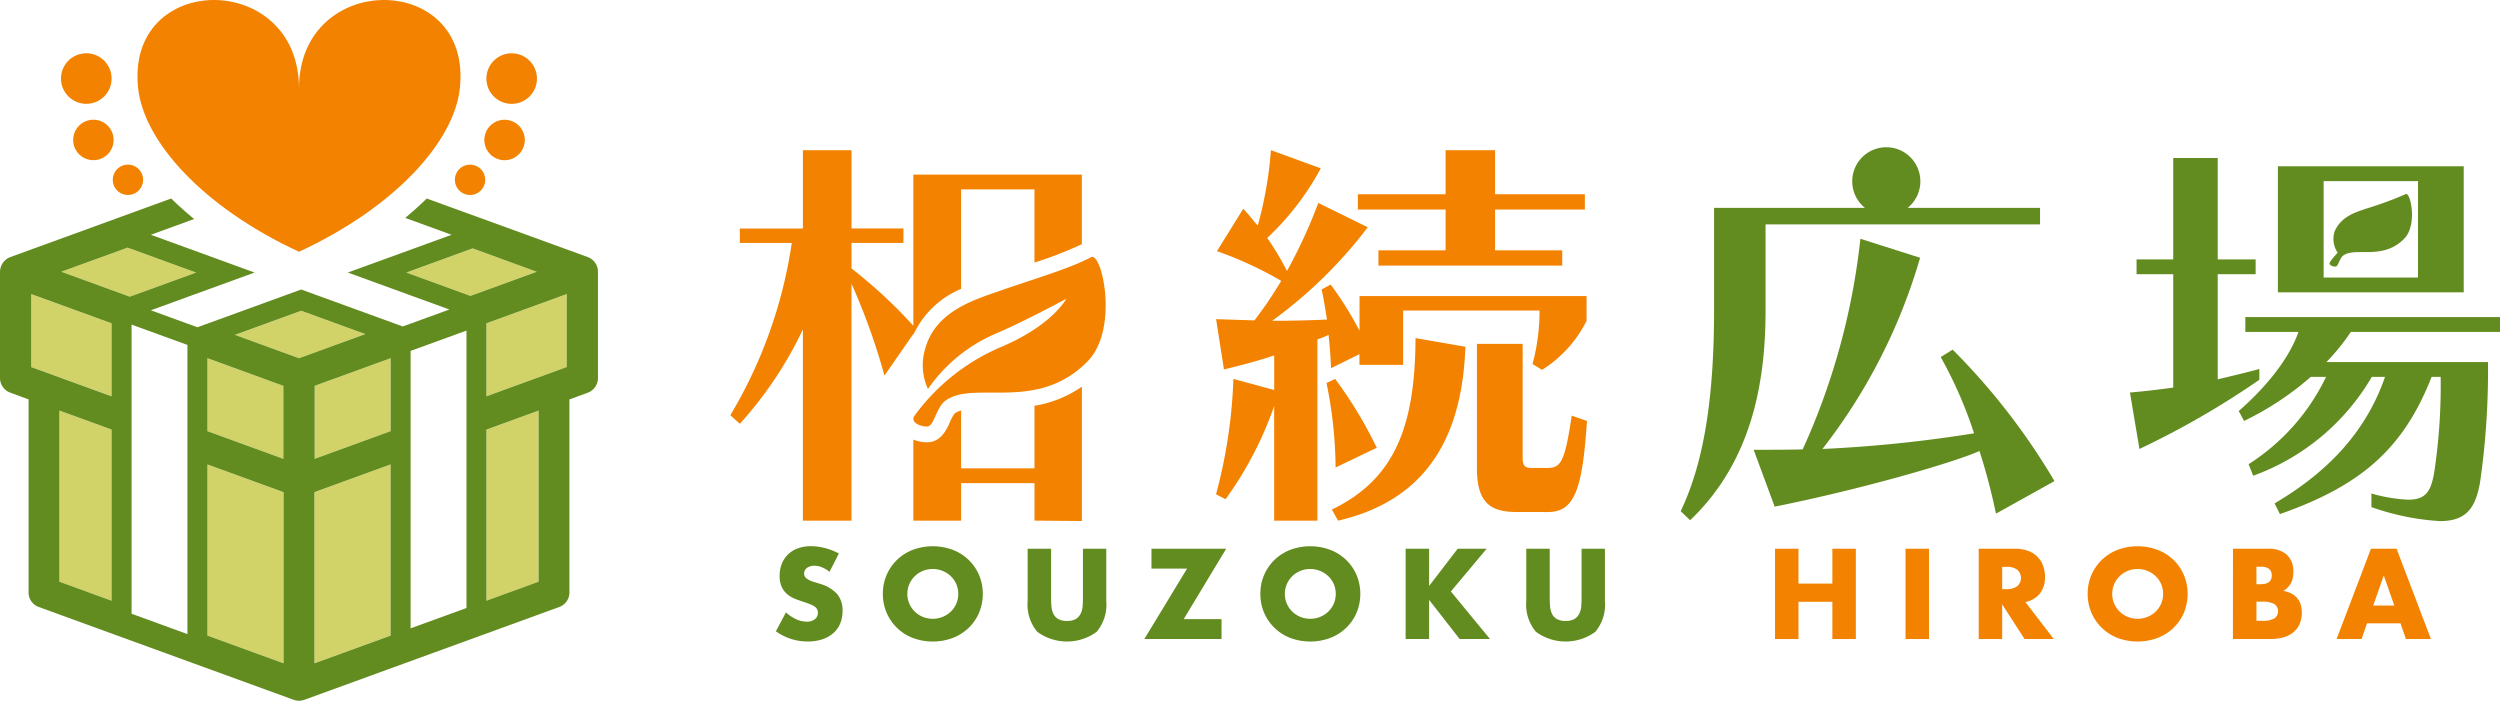 <svg data-name="グループ 36755" xmlns="http://www.w3.org/2000/svg" width="245" height="68.672"><defs><clipPath id="a"><path data-name="長方形 34725" fill="none" d="M0 0h245v68.672H0z"/></clipPath></defs><g data-name="グループ 36754" clip-path="url(#a)"><path data-name="パス 13879" d="M81.292 56.042a2.84 2.84 0 00-.751-.452 2 2 0 00-.727-.147 1.178 1.178 0 00-.728.211.657.657 0 00-.281.552.548.548 0 00.141.387 1.218 1.218 0 00.369.264 3.183 3.183 0 00.516.194q.288.082.569.176a3.556 3.556 0 011.649 1 2.477 2.477 0 01.522 1.637 3.189 3.189 0 01-.228 1.232 2.567 2.567 0 01-.669.944 3.081 3.081 0 01-1.079.61 4.507 4.507 0 01-1.449.217 5.329 5.329 0 01-3.109-1l.985-1.853a3.989 3.989 0 001.021.681 2.453 2.453 0 001 .223 1.189 1.189 0 00.839-.259.8.8 0 00.205-.932.758.758 0 00-.234-.27 1.876 1.876 0 00-.428-.229q-.264-.105-.64-.234-.446-.141-.874-.311a2.742 2.742 0 01-.762-.452 2.094 2.094 0 01-.54-.71 2.5 2.5 0 01-.206-1.085 3.134 3.134 0 01.217-1.191 2.644 2.644 0 01.61-.915 2.715 2.715 0 01.962-.593 3.629 3.629 0 011.273-.211 5.557 5.557 0 011.373.182 6.032 6.032 0 011.373.534z" fill="#638c20"/><path data-name="パス 13880" d="M86.521 58.201a4.558 4.558 0 012.915-4.311 5.626 5.626 0 013.948 0 4.664 4.664 0 011.554.991 4.54 4.54 0 011.015 1.484 4.819 4.819 0 010 3.672 4.534 4.534 0 01-1.015 1.484 4.665 4.665 0 01-1.554.992 5.626 5.626 0 01-3.948 0 4.575 4.575 0 01-2.915-4.312m2.4 0a2.358 2.358 0 00.2.974 2.458 2.458 0 00.54.774 2.428 2.428 0 00.792.51 2.6 2.6 0 001.912 0 2.5 2.5 0 00.8-.51 2.414 2.414 0 00.546-.774 2.48 2.48 0 000-1.948 2.426 2.426 0 00-.546-.774 2.582 2.582 0 00-2.71-.51 2.446 2.446 0 00-.792.51 2.471 2.471 0 00-.54.774 2.36 2.36 0 00-.2.974" fill="#638c20"/><path data-name="パス 13881" d="M103.008 53.778v4.81q0 .387.029.792a2.167 2.167 0 00.176.733 1.221 1.221 0 00.464.534 1.636 1.636 0 00.891.2 1.608 1.608 0 00.886-.2 1.271 1.271 0 00.463-.534 2.083 2.083 0 00.181-.733q.03-.405.03-.792v-4.81h2.288v5.126a4.142 4.142 0 01-.944 3.015 4.921 4.921 0 01-5.814 0 4.126 4.126 0 01-.95-3.015v-5.126z" fill="#638c20"/><path data-name="パス 13882" d="M116.002 60.676h3.707v1.948h-7.565l4.188-6.9h-3.488v-1.947h7.321z" fill="#638c20"/><path data-name="パス 13883" d="M123.516 58.201a4.558 4.558 0 012.915-4.311 5.626 5.626 0 013.948 0 4.664 4.664 0 011.554.991 4.539 4.539 0 011.015 1.484 4.818 4.818 0 010 3.672 4.533 4.533 0 01-1.015 1.484 4.665 4.665 0 01-1.554.992 5.626 5.626 0 01-3.948 0 4.575 4.575 0 01-2.915-4.312m2.4 0a2.358 2.358 0 00.2.974 2.457 2.457 0 00.54.774 2.428 2.428 0 00.792.51 2.6 2.6 0 001.912 0 2.5 2.5 0 00.8-.51 2.414 2.414 0 00.546-.774 2.479 2.479 0 000-1.948 2.427 2.427 0 00-.546-.774 2.582 2.582 0 00-2.71-.51 2.436 2.436 0 00-1.332 1.285 2.36 2.36 0 00-.2.974" fill="#638c20"/><path data-name="パス 13884" d="M140.053 57.424l2.8-3.648h2.839l-3.508 4.188 3.836 4.658h-2.976l-2.992-3.836v3.838h-2.3v-8.846h2.3z" fill="#638c20"/><path data-name="パス 13885" d="M151.873 53.778v4.81q0 .387.029.792a2.166 2.166 0 00.176.733 1.222 1.222 0 00.464.534 1.636 1.636 0 00.891.2 1.608 1.608 0 00.886-.2 1.272 1.272 0 00.464-.534 2.085 2.085 0 00.181-.733q.03-.405.03-.792v-4.81h2.289v5.126a4.142 4.142 0 01-.944 3.015 4.921 4.921 0 01-5.814 0 4.126 4.126 0 01-.95-3.015v-5.126z" fill="#638c20"/><path data-name="パス 13886" d="M176.252 57.191h3.32v-3.414h2.3v8.847h-2.3v-3.65h-3.32v3.65h-2.3v-8.847h2.3z" fill="#f38200"/><path data-name="長方形 34724" fill="#f38200" d="M186.742 53.778h2.3v8.846h-2.3z"/><path data-name="パス 13887" d="M201.269 62.624h-2.863l-2.194-3.4v3.4h-2.3v-8.846h3.579a3.512 3.512 0 011.29.217 2.432 2.432 0 011.448 1.461 3.018 3.018 0 01.182 1.056 2.593 2.593 0 01-.487 1.636 2.452 2.452 0 01-1.437.851zm-5.057-4.892h.434a1.676 1.676 0 001.044-.281 1.083 1.083 0 000-1.619 1.679 1.679 0 00-1.044-.281h-.434z" fill="#f38200"/><path data-name="パス 13888" d="M204.593 58.201a4.559 4.559 0 012.916-4.311 5.626 5.626 0 013.948 0 4.664 4.664 0 011.554.991 4.54 4.54 0 011.015 1.484 4.819 4.819 0 010 3.672 4.534 4.534 0 01-1.015 1.484 4.665 4.665 0 01-1.554.992 5.626 5.626 0 01-3.948 0 4.577 4.577 0 01-2.916-4.312m2.405 0a2.359 2.359 0 00.2.974 2.456 2.456 0 00.54.774 2.429 2.429 0 00.792.51 2.6 2.6 0 001.912 0 2.5 2.5 0 00.8-.51 2.423 2.423 0 00.546-.774 2.479 2.479 0 000-1.948 2.436 2.436 0 00-.546-.774 2.514 2.514 0 00-.8-.51 2.609 2.609 0 00-1.912 0 2.437 2.437 0 00-1.332 1.285 2.361 2.361 0 00-.2.974" fill="#f38200"/><path data-name="パス 13889" d="M218.831 53.778h3.426a2.639 2.639 0 011.854.586 2.192 2.192 0 01.633 1.69 2.29 2.29 0 01-.24 1.108 2.021 2.021 0 01-.733.745 2.807 2.807 0 01.838.287 1.822 1.822 0 01.563.475 1.781 1.781 0 01.311.634 2.926 2.926 0 01.094.751 2.651 2.651 0 01-.218 1.1 2.237 2.237 0 01-.61.81 2.615 2.615 0 01-.956.493 4.514 4.514 0 01-1.267.164h-3.7zm2.3 3.472h.422q1.079 0 1.079-.856t-1.079-.857h-.422zm0 3.59h.5a2.559 2.559 0 001.244-.223.869.869 0 000-1.431 2.565 2.565 0 00-1.244-.223h-.5z" fill="#f38200"/><path data-name="パス 13890" d="M235.251 61.087h-3.284l-.528 1.537h-2.452l3.367-8.846h2.51l3.367 8.846h-2.452zm-.61-1.748l-1.032-2.945-1.032 2.945z" fill="#f38200"/><path data-name="パス 13891" d="M89.507 32.821a8.891 8.891 0 014.682-4.51V18.56h7.188v7.17a36.617 36.617 0 004.644-1.8v-6.82H89.507v14.813a47.89 47.89 0 00-6.058-5.613v-2.5h5.089v-1.417h-5.089V14.72h-4.765v7.673h-6.179v1.413h5.089a45.74 45.74 0 01-6.02 16.881l.929.848a38.053 38.053 0 006.179-9.248v18.738h4.765V27.804a63.4 63.4 0 013.231 9.006l2.827-4.079z" fill="#f38200"/><path data-name="パス 13892" d="M101.38 39.764v6.132h-7.191v-5.668a2.036 2.036 0 00-.621.279 3.728 3.728 0 00-.481.876c-.331.734-.884 1.961-2.236 1.961a3.7 3.7 0 01-1.343-.263v7.943h4.685v-3.679h7.188v3.675l4.644.041V37.893a11.332 11.332 0 01-4.644 1.871" fill="#f38200"/><path data-name="パス 13893" d="M90.694 34.083c1.06-3.6 4.76-4.695 7.281-5.578 3.215-1.127 6.864-2.178 8.949-3.3 1.063-.574 2.767 7.049-.347 10.213-4.952 5.032-11.048 1.812-13.9 3.83-.956.676-1.13 2.553-1.824 2.553s-1.612-.411-1.264-1.012a20.319 20.319 0 018.531-6.79c5.061-2.15 6.374-4.719 6.374-4.719s-3.829 2.083-6.8 3.368a15.451 15.451 0 00-6.752 5.473 5.568 5.568 0 01-.244-4.035" fill="#f38200"/><path data-name="パス 13894" d="M150.187 35.679a19.889 19.889 0 00.687-5.25h-13.367v5.331h-4.281v-1.05l-2.786 1.373q-.061-1.635-.243-3.271a6.274 6.274 0 01-1.09.444v17.769h-4.24V39.798a35.236 35.236 0 01-4.765 9.127l-.929-.485a49.86 49.86 0 001.7-11.308l4 1.09v-3.391c-1.575.525-3.231.969-4.927 1.373l-.768-4.927 3.756.121a38.274 38.274 0 002.625-3.877 36.522 36.522 0 00-6.3-2.907l2.585-4.16c.485.526.929 1.091 1.414 1.656a37.868 37.868 0 001.292-7.39l4.887 1.777a26.6 26.6 0 01-5.25 6.825 27.286 27.286 0 011.938 3.23 49.369 49.369 0 003.069-6.663l4.846 2.383a44.781 44.781 0 01-9.369 9.167c1.817 0 3.554-.041 5.371-.121-.162-1.05-.323-2.06-.525-2.948l.889-.485a34.653 34.653 0 012.827 4.523v-3.392h22.252v2.423a12.028 12.028 0 01-4.362 4.806zm-19.3 10.136a42.24 42.24 0 00-.889-8.278l.849-.4a41.651 41.651 0 014.078 6.744zm-.364 4.119c6.219-2.988 8.158-8.238 8.2-16.8l4.887.848c-.283 7.794-3.029 14.861-12.478 17.042zm4.564-23.908v-1.493h6.583v-4h-8.6v-1.492h8.6V14.72h4.846v4.321h8.8v1.494h-8.8v4h6.583v1.494zm13.569 24.15c-2.5 0-3.917-.808-3.917-4.28V33.701h4.483v11.27c0 .848.444.889.929.889h1.454c1.333 0 1.737-.485 2.423-5.129l1.494.525c-.444 6.825-1.252 8.924-3.836 8.924z" fill="#f38200"/><path data-name="パス 13895" d="M173.024 21.988h26.9v-1.615h-12.977a3.339 3.339 0 10-4.18 0h-14.79v10.055c0 8.481-.969 14.862-3.271 19.667l.929.889c6.138-5.856 7.39-13.731 7.39-20.556z" fill="#638c20"/><path data-name="パス 13896" d="M191.359 34.266l-1.171.727a41.56 41.56 0 013.271 7.471 130.892 130.892 0 01-14.861 1.535 55.6 55.6 0 009.571-18.739l-5.851-1.858a67.233 67.233 0 01-5.654 20.637c-1.494.04-3.11.04-4.806.04l2.059 5.573c8.279-1.656 17.446-4.281 20.071-5.452a58.687 58.687 0 011.616 6.138l5.734-3.19a64.8 64.8 0 00-9.975-12.882" fill="#638c20"/><path data-name="パス 13897" d="M241.446 16.294h-18.214v12.357h18.214zm-4.482 5.412v5.492h-9.246v-9.447h9.248z" fill="#638c20"/><path data-name="パス 13898" d="M245 32.529v-1.454h-24.957v1.454h5.207c-.969 2.746-3.271 5.492-5.856 7.754l.525.969a29.172 29.172 0 006.542-4.321h1.495a20.846 20.846 0 01-7.592 8.561l.445 1.131a22.181 22.181 0 0011.63-9.692h1.293c-1.737 5.048-5.25 9.127-10.823 12.4l.525 1.05c7.673-2.705 12.034-6.179 14.861-13.447h.889a56.874 56.874 0 01-.646 9.45c-.324 1.777-.808 2.585-2.545 2.585a15.6 15.6 0 01-3.594-.606v1.333a24.593 24.593 0 006.7 1.373c2.544 0 3.514-1.212 3.957-3.877a76.565 76.565 0 00.768-11.712h-15.825a21.809 21.809 0 002.383-2.948z" fill="#638c20"/><path data-name="パス 13899" d="M221.416 36.164c-1.373.364-2.706.687-4.079 1.01v-10.3h3.715v-1.456h-3.715v-9.931h-4.361v9.931h-3.594v1.454h3.594v11.109c-1.413.2-2.786.364-4.241.485l.929 5.533a83.323 83.323 0 0011.752-6.781z" fill="#638c20"/><path data-name="パス 13900" d="M235.764 19.018a33.177 33.177 0 01-3.839 1.416c-1.081.378-2.434.731-3.121 2.209a2.39 2.39 0 00.291 2.124 7.221 7.221 0 00-.768.928c-.149.257.244.433.542.433s.373-.8.782-1.094c1.224-.864 3.839.515 5.963-1.641 1.336-1.355.6-4.621.149-4.376" fill="#638c20"/><path data-name="パス 13901" d="M29.517 30.458l-6.5 2.365 6.284 2.287 6.5-2.366z" fill="#d1d368"/><path data-name="パス 13902" d="M38.273 45.516l-7.465 2.717v16.773l7.465-2.717z" fill="#d1d368"/><path data-name="パス 13903" d="M20.327 62.289l7.464 2.717V48.233l-7.464-2.717z" fill="#d1d368"/><path data-name="パス 13904" d="M38.277 35.103l-7.444 2.709v7.156l7.444-2.71z" fill="#d1d368"/><path data-name="パス 13905" d="M55.542 28.819l-7.874 2.866v7.155l7.874-2.87z" fill="#d1d368"/><path data-name="パス 13906" d="M46.31 24.345l-6.5 2.365 6.284 2.287 6.5-2.365z" fill="#d1d368"/><path data-name="パス 13907" d="M52.786 40.236l-5.118 1.863v16.772l5.118-1.863z" fill="#d1d368"/><path data-name="パス 13908" d="M27.771 37.812l-7.444-2.709v7.156l7.444 2.709z" fill="#d1d368"/><path data-name="パス 13909" d="M10.935 31.684l-7.874-2.865v7.151l7.874 2.866z" fill="#d1d368"/><path data-name="パス 13910" d="M5.818 57.009l5.118 1.863V42.099l-5.118-1.863z" fill="#d1d368"/><path data-name="パス 13911" d="M12.72 29.076l6.5-2.365-6.714-2.444-6.5 2.365z" fill="#d1d368"/><path data-name="パス 13912" d="M29.302 24.671c9.422-4.36 15.2-10.8 15.763-16.01 1.254-11.514-15.763-11.582-15.763 0 0-11.582-17.018-11.514-15.763 0 .567 5.208 6.341 11.649 15.763 16.01" fill="#f38200"/><path data-name="パス 13913" d="M52.39 8.747a2.477 2.477 0 11-1.2-3.291 2.477 2.477 0 011.2 3.291" fill="#f38200"/><path data-name="パス 13914" d="M51.244 14.556a1.981 1.981 0 11-.958-2.633 1.982 1.982 0 01.958 2.633" fill="#f38200"/><path data-name="パス 13915" d="M47.412 18.25a1.486 1.486 0 11-.719-1.975 1.486 1.486 0 01.719 1.975" fill="#f38200"/><path data-name="パス 13916" d="M6.214 8.746a2.477 2.477 0 101.194-3.292 2.477 2.477 0 00-1.2 3.291" fill="#f38200"/><path data-name="パス 13917" d="M7.359 14.554a1.981 1.981 0 10.958-2.633 1.982 1.982 0 00-.958 2.633" fill="#f38200"/><path data-name="パス 13918" d="M11.192 18.249a1.486 1.486 0 10.719-1.975 1.486 1.486 0 00-.719 1.975" fill="#f38200"/><path data-name="パス 13919" d="M58.587 26.417c0-.023-.008-.044-.012-.066a1.448 1.448 0 00-.114-.358l-.023-.051a1.544 1.544 0 00-.106-.18l-.027-.035a1.613 1.613 0 00-.105-.129l-.05-.051-.106-.1-.059-.047c-.011-.008-.021-.018-.032-.025-.033-.023-.068-.043-.1-.063l-.045-.028a1.477 1.477 0 00-.2-.089l-.011-.005-15.774-5.737c-.173.17-.351.339-.53.507q-.755.708-1.584 1.394l4.546 1.655-10.169 3.7 9.954 3.623-4.568 1.662-9.954-3.623-10.169 3.7-2.159-.785-2.409-.877 10.169-3.7-10.169-3.7 4.247-1.545q-.442-.361-.863-.729c-.106-.093-.208-.187-.312-.281-.144-.129-.288-.257-.428-.386-.219-.2-.435-.408-.644-.614l-15.774 5.74-.007.005a1.579 1.579 0 00-.2.089l-.045.028c-.035.02-.069.039-.1.063l-.032.025-.058.046a1.113 1.113 0 00-.107.1l-.05.05a1.623 1.623 0 00-.106.13.75.75 0 00-.026.033 1.547 1.547 0 00-.107.18l-.023.051a1.473 1.473 0 00-.058.145l-.022.069c-.014.048-.025.1-.035.145 0 .022-.009.044-.012.066a1.5 1.5 0 00-.019.213v10.409a1.53 1.53 0 001.007 1.439l1.793.661v18.924a1.509 1.509 0 00.993 1.419l24.994 9.1c.01 0 .021 0 .03.008a1.449 1.449 0 00.165.044c.025.005.05.013.076.018a1.537 1.537 0 00.244.021 1.544 1.544 0 00.244-.021c.025 0 .05-.012.075-.018a1.366 1.366 0 00.166-.044l.03-.008 24.994-9.1a1.509 1.509 0 00.993-1.419V39.141l1.791-.652a1.531 1.531 0 001.005-1.448V26.632a1.582 1.582 0 00-.017-.216m-12.27-2.075l6.287 2.291-6.5 2.365-6.284-2.287zm-.6 15.208v20.035l-5.473 1.992V34.389l5.473-1.992zm-7.432 2.705l-7.444 2.71v-7.153l7.444-2.709zM12.895 31.811l5.473 1.992v28.338l-5.473-1.992zm7.432 3.291l7.443 2.71v7.156l-7.443-2.71zm-7.822-10.835l6.714 2.444-6.5 2.365-6.713-2.444zM3.061 35.974v-7.156l7.874 2.866v7.157zm2.757 4.261l5.117 1.863v16.773l-5.117-1.863zm21.974 24.771l-7.464-2.717V45.517l7.464 2.717zm1.51-29.9l-6.284-2.287 6.5-2.365 6.282 2.287zm1.51 13.122l7.465-2.717v16.778l-7.465 2.717zm21.974 8.775l-5.118 1.868V42.098l5.118-1.863zm2.756-21.034l-7.874 2.872v-7.157l7.874-2.866z" fill="#638c20"/></g></svg>